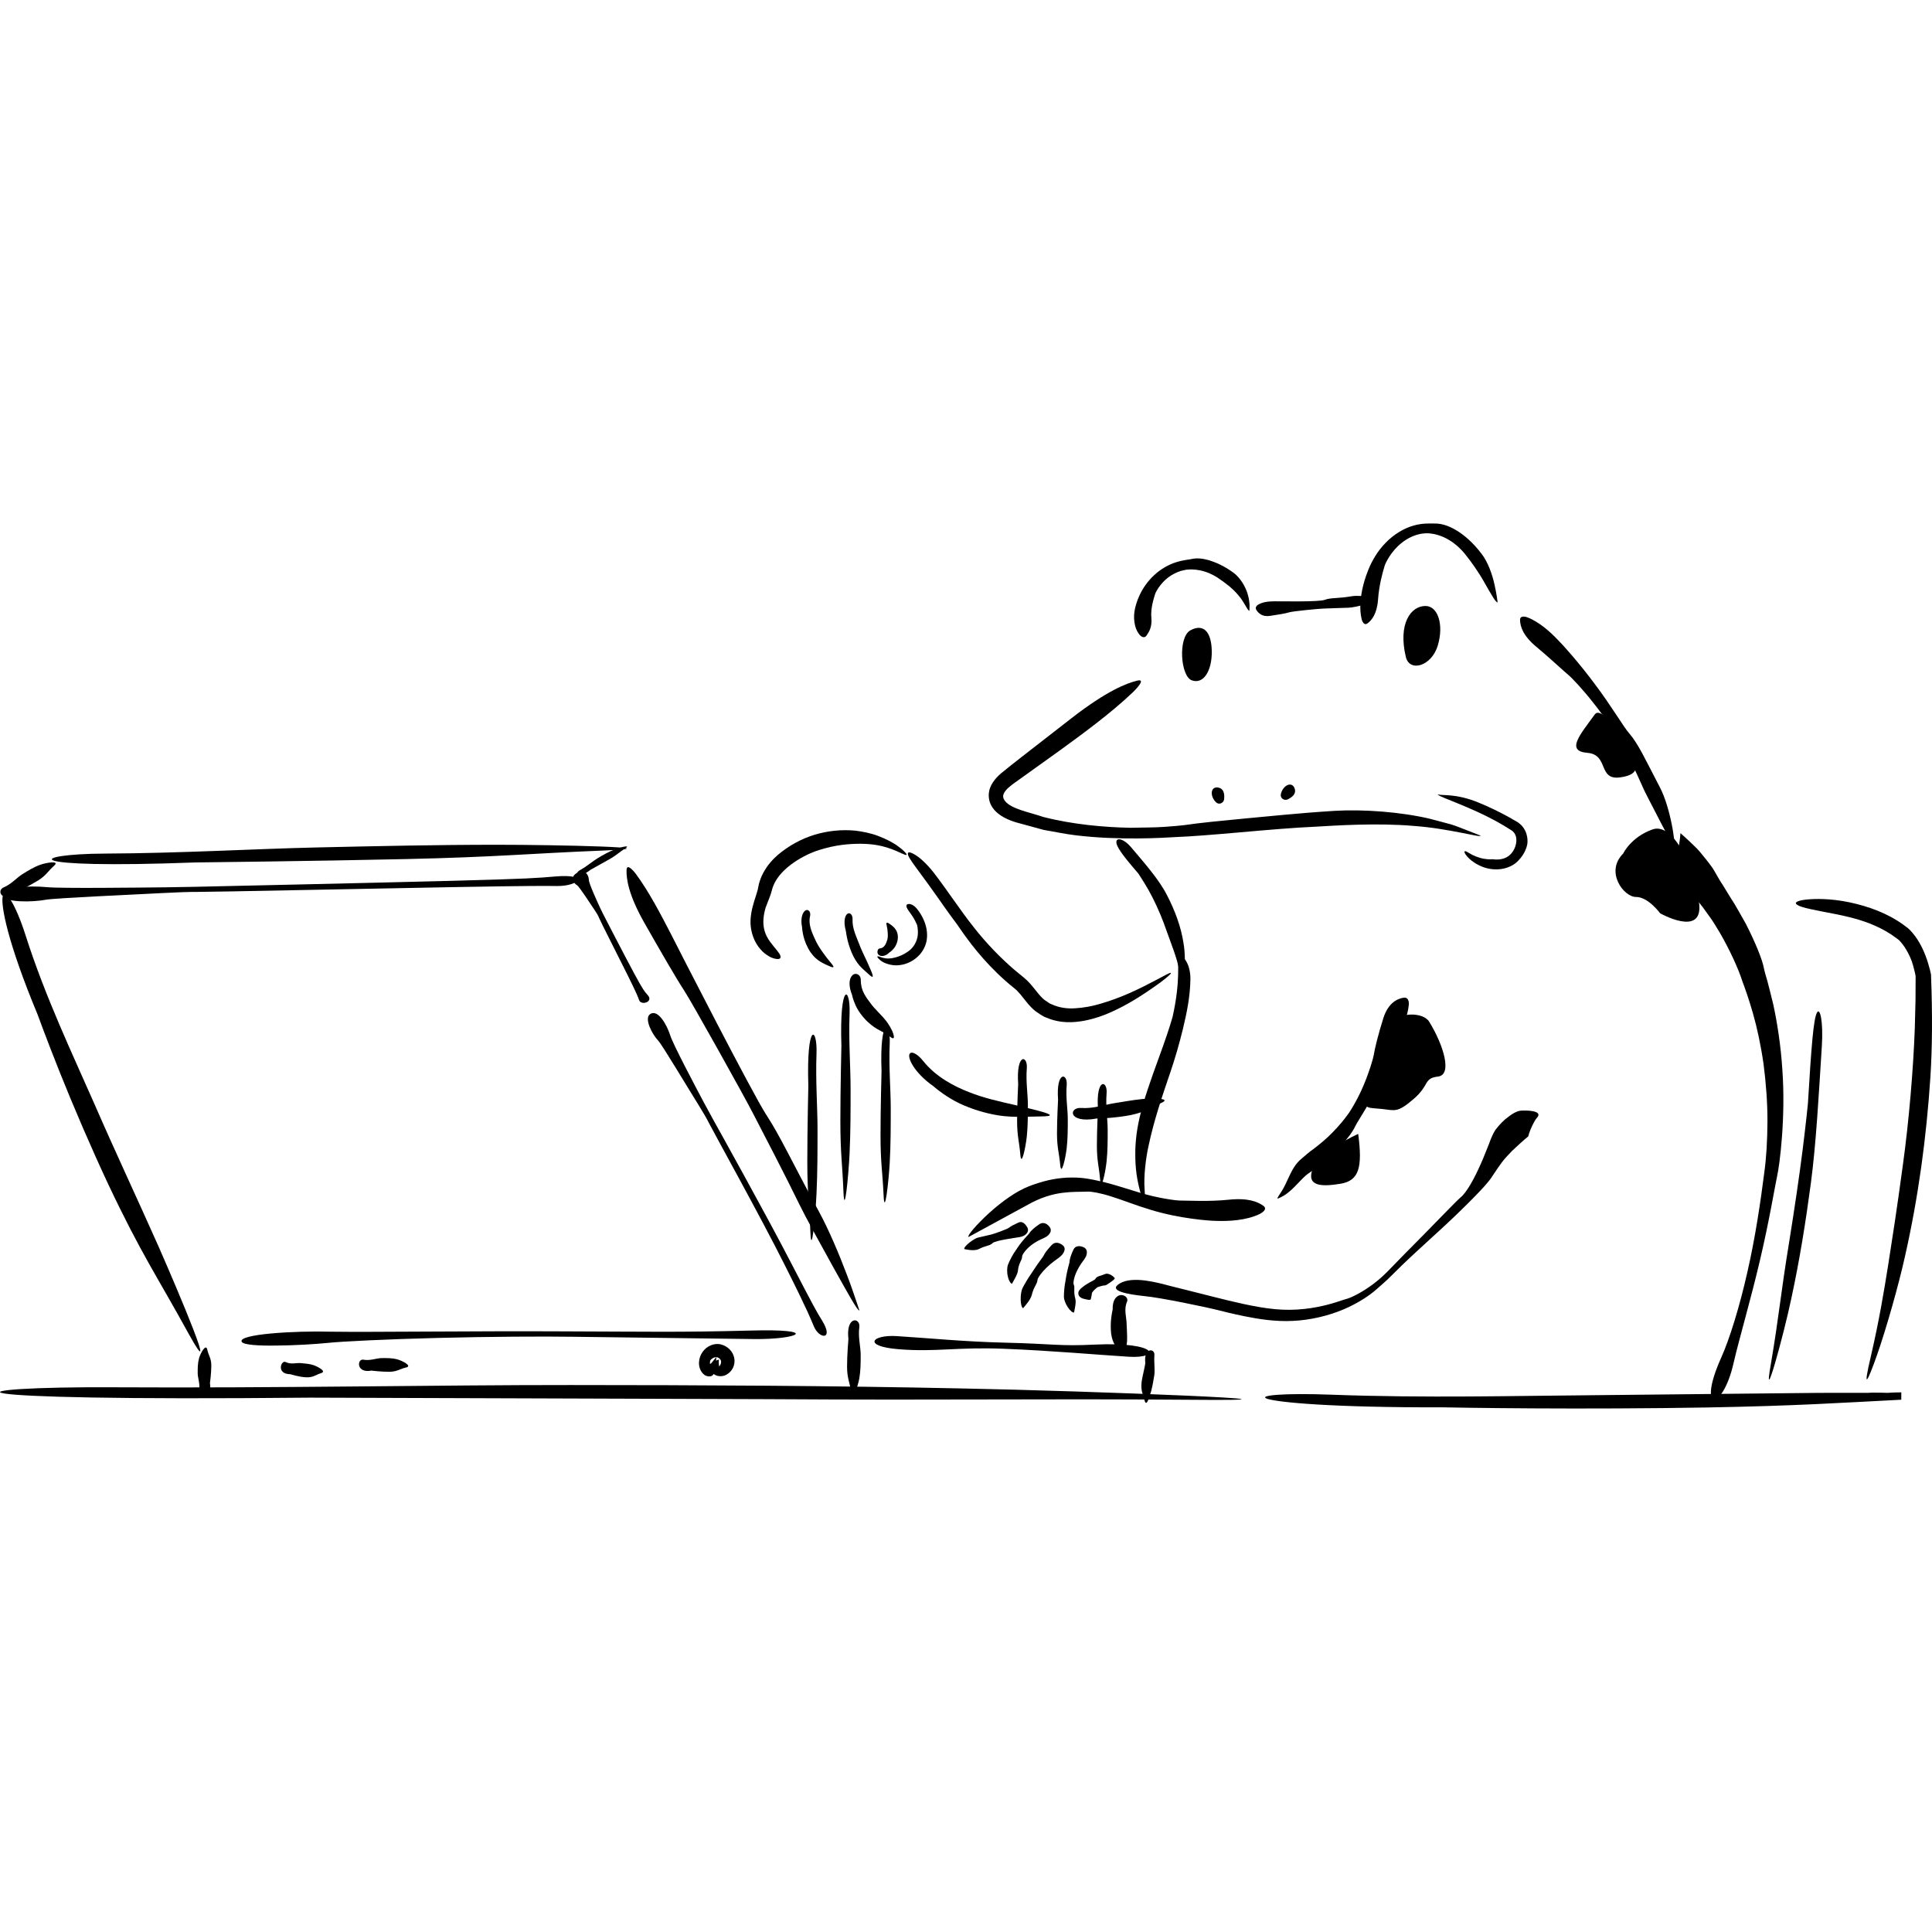 <?xml version="1.0" encoding="iso-8859-1"?>
<!-- Generator: Adobe Illustrator 22.1.0, SVG Export Plug-In . SVG Version: 6.00 Build 0)  -->
<svg version="1.1" id="_x31_0" xmlns="http://www.w3.org/2000/svg" xmlns:xlink="http://www.w3.org/1999/xlink" x="0px" y="0px"
	 viewBox="0 0 512 512" style="enable-background:new 0 0 512 512;" xml:space="preserve">
<g>
	<path d="M382.56,372.96c-29.865,0.068-43.527-1.312-46.602-2.222c-3.077-0.965,4.402-1.596,16.813-1.132
		c24.839,0.933,49.7,0.283,69.574,0.137c19.881-0.206,39.759-0.411,59.644-0.617c6.191-0.003,14.309-0.009,21.807-0.014
		l-0.016,1.715c-1.032-0.078-2.12-0.085-3.166-0.085c-0.525,0.004-1.046,0.011-1.56,0.014l-0.757,0.021l-0.18,0.011l-0.083,0.004
		l-0.022,0.002h-0.01l-0.016-0.059l-0.014-0.292l0.023-0.247l-0.141-0.027l0.163-0.336c-0.148-0.4-0.052-0.26-0.065-0.283
		l0.066,0.005l0.176,0.007c2.011,0.009,3.902,0.02,5.611,0.027l-0.001,0.759c-9.592-0.926-13.57-1.58-0.976-1.15
		c0.355,0.011,0.705,0.021,1.03,0.034l-0.001,1.473c-1.129,0.068-2.226,0.135-3.291,0.199c-0.533,0.028-1.059,0.057-1.577,0.085
		l-0.784,0.03l-0.208,0.004l-0.133-0.002l-0.035-0.002l-0.046-0.004l-0.245-0.064c-0.171-0.069-0.32-0.203-0.402-0.325
		c-0.037-0.069-0.151-0.235-0.116-0.562c0.034-0.352,0.355-0.626,0.516-0.672c0.215-0.076,0.17-0.048,0.18-0.055l0.021-0.004
		l0.041-0.007l0.081-0.012l0.108-0.014l0.202-0.021c2.045-0.174,3.868-0.295,5.701-0.281l-0.018,1.941
		c-16.573,0.85-27.704,1.632-51.627,2.06c-14.925,0.261-32.343,0.32-46.027,0.235C392.511,373.163,382.56,372.96,382.56,372.96z"/>
	<path d="M445.333,220.788c-0.298,5.236-2.708,9.982,1.866,14.765c1.088,1.267,2.563,2.929,4.079,4.9
		c0.727,1.01,1.493,2.076,2.279,3.171c0.766,1.106,1.437,2.32,2.174,3.487c2.785,4.778,5.053,9.872,6.075,13.103
		c0.606,1.575,1.632,4.492,2.727,8.271c1.088,3.782,2.104,8.47,2.823,13.478c0.65,5.02,1.059,10.345,1.037,15.336
		c-0.024,4.991-0.311,9.637-0.82,13.288c-0.928,7.305-2.357,17.195-4.486,26.459c-2.083,9.268-4.756,17.885-6.952,22.751
		c-3.068,6.833-3.246,10.569-2.026,10.974c1.177,0.388,3.784-2.695,5.368-9.812c1.352-5.887,4.511-16.642,6.888-26.797
		c2.405-10.149,3.997-19.68,4.593-22.499c0.651-2.785,2.3-15.501,1.388-28.123c-0.395-6.299-1.353-12.524-2.423-17.401
		c-0.597-2.421-1.106-4.534-1.552-6.159c-0.487-1.612-0.807-2.771-0.905-3.319c-0.355-2.206-2.316-6.98-4.79-11.833
		c-1.374-2.348-2.654-4.847-4.08-6.953c-0.664-1.09-1.294-2.121-1.869-3.064c-0.613-0.915-1.143-1.763-1.555-2.519
		c-0.414-0.754-0.864-1.518-1.333-2.273c-0.507-0.722-1.051-1.42-1.589-2.11c-1.1-1.351-2.133-2.714-3.223-3.699
		C446.92,222.157,445.333,220.788,445.333,220.788z"/>
	<path d="M373.357,266.215c-0.283,2.919-1.533,5.864-2.429,8.13c-0.5,1.07-2.553,6.443-5.045,11.932
		c-2.403,5.531-5.984,10.636-6.717,12.167c-1.481,3.091-4.335,5.914-10.126,10.844c-0.529,0.441-1.125,0.885-1.762,1.317
		c-0.383,0.254-0.755,0.508-1.189,0.873c-0.856,0.732-1.833,1.824-2.863,2.876c-1.026,1.052-2.149,1.998-3.077,2.542
		c-0.469,0.27-0.848,0.466-1.13,0.576c-0.274,0.114-0.423,0.178-0.423,0.178c-0.192-0.224,0.419-0.921,1.086-2.008
		c0.691-1.086,1.342-2.56,2.073-4.133c0.732-1.555,1.695-3.279,3.189-4.465c1.217-1.086,2.3-1.975,3.066-2.483
		c1.453-1.113,3.463-2.716,5.126-4.447c1.667-1.717,3.091-3.438,3.758-4.385c0.752-0.883,2.862-4.302,4.389-7.922
		c1.558-3.605,2.642-7.355,2.773-8.205c0.246-1.708,1.256-5.7,2.557-9.826c1.331-4.163,3.914-5.194,5.416-5.379
		C373.543,264.202,373.357,266.215,373.357,266.215z"/>
	<path d="M405.008,301.143c-1.804,1.5-3.125,2.767-4.294,3.85c-1.106,1.132-2.005,2.113-2.738,3.082
		c-0.712,0.983-1.336,1.879-1.918,2.767c-0.575,0.894-1.14,1.754-1.837,2.547c-1.308,1.674-7.039,7.545-13.434,13.343
		c-3.176,2.926-6.478,5.892-9.259,8.582c-1.392,1.37-2.683,2.643-3.813,3.758c-1.184,1.097-2.24,1.996-3.047,2.705
		c-1.728,1.527-4.772,3.605-8.689,5.254c-3.907,1.648-8.678,2.814-13.371,3.02c-4.727,0.24-9.175-0.512-12.551-1.184
		c-3.398-0.682-5.841-1.306-6.71-1.527c-3.491-0.919-15.978-3.496-20.098-3.862c-4.117-0.441-9.9-1.354-6.482-3.359
		c3.455-2.03,9.819-0.26,13.262,0.647c0.865,0.217,4.056,1.018,8.4,2.108c4.339,1.079,9.806,2.56,15.299,3.512
		c2.749,0.466,5.491,0.761,8.088,0.727c2.6-0.02,5.041-0.315,7.154-0.72c4.239-0.793,7.13-2.03,7.859-2.165
		c0.714-0.164,3.193-1.18,6.147-3.267c1.49-1.018,3.069-2.332,4.597-3.861c1.537-1.578,3.164-3.249,4.797-4.924
		c6.647-6.623,13.124-13.493,14.684-14.847c1.636-1.289,3.686-5.075,5.362-8.875c0.865-1.893,1.549-3.815,2.22-5.404
		c0.557-1.621,1.191-2.897,1.681-3.653c1.155-1.486,2.27-2.632,3.501-3.493c1.085-0.859,2.213-1.45,3.073-1.55
		c1.707-0.171,6.074-0.028,4.469,1.817c-0.783,0.892-1.291,2.154-1.744,3.134C405.209,300.311,405.008,301.143,405.008,301.143z"/>
	<path d="M202.889,240.553c-1.368,4.671-0.101,7.295,1.289,9.149c1.378,1.843,2.469,2.892,2.638,3.631
		c0.203,0.723-0.345,0.995-1.487,0.718c-0.573-0.128-1.286-0.398-2.043-0.94c-0.786-0.473-1.593-1.264-2.331-2.261
		c-1.473-2.042-2.181-4.687-2.051-7.108c0.126-2.414,0.858-4.614,1.48-6.53c0.162-0.487,0.289-0.931,0.406-1.354
		c0.097-0.48,0.193-0.953,0.288-1.424c0.273-1.136,0.701-2.202,1.222-3.169c1.047-1.941,2.428-3.487,3.846-4.721
		c2.869-2.41,6.161-4.23,9.685-5.315c3.523-1.067,7.23-1.443,10.845-1.099c1.803,0.222,4.039,0.633,6.114,1.429
		c2.069,0.796,4.008,1.781,5.322,2.799c1.347,0.956,2.111,1.843,2.159,2.099c0.022,0.304-0.68,0.018-2.549-0.862
		c-3.807-1.662-6.755-1.959-9.781-1.992c-3.027,0.032-6.269,0.242-10.808,1.639c-4.474,1.402-9.453,4.602-11.49,8.095
		c-0.526,0.853-0.856,1.703-1.062,2.48c-0.095,0.331-0.292,1.141-0.445,1.491c-0.162,0.423-0.312,0.814-0.448,1.17
		C203.187,239.782,202.889,240.553,202.889,240.553z"/>
	<path d="M310.751,269.48c2.215-10.011,1.122-14.12,1.654-15.585c0.273-0.708,0.872-0.599,1.632,0.366
		c0.74,0.951,1.471,2.858,1.432,5.222c-0.062,4.705-1,9.108-1.987,13.21c-1.002,4.106-2.12,7.899-3.239,11.202
		c-2.25,6.594-4.458,13.093-5.849,19.701c-0.751,3.294-1.342,8.331-1.061,11.593c0.054,1.632,0.248,2.792,0.056,3.063
		c-0.129,0.256-0.622-0.4-1.261-2.568c-1.172-4.365-1.309-7.6-1.257-10.988c0.108-3.395,0.589-7.017,2.073-12.133
		c1.488-5.123,3.678-10.851,5.27-15.332C309.828,272.75,310.751,269.48,310.751,269.48z"/>
	<path d="M253.528,244.832c-2.182-2.903-3.942-5.455-5.461-7.609c-1.535-2.133-2.783-3.925-3.863-5.339
		c-2.116-2.871-3.337-4.49-3.573-5.35c-0.242-0.853,0.442-0.853,1.764-0.071c1.342,0.757,3.197,2.439,5.097,4.856
		c3.738,4.87,7.005,9.929,10.505,14.339c3.47,4.435,7.169,8.178,10.684,11.232l2.733,2.252c1.128,0.921,1.974,1.966,2.735,2.915
		c0.762,0.954,1.447,1.838,2.174,2.52c0.342,0.357,0.771,0.603,1.18,0.883l0.611,0.425c0.217,0.121,0.459,0.201,0.685,0.306
		c1.811,0.837,3.949,1.17,6.152,1.015c2.196-0.142,4.451-0.521,6.665-1.198c2.217-0.64,4.983-1.617,7.658-2.798
		c2.673-1.18,5.26-2.513,7.251-3.569c1.988-1.056,3.375-1.841,3.718-1.827c0.323-0.014-0.379,0.809-2.821,2.611
		c-4.921,3.539-8.576,5.8-12.812,7.723c-2.112,0.97-4.414,1.792-7.206,2.346c-2.755,0.494-6.239,0.839-10.156-0.832
		c-1.003-0.34-1.854-1.051-2.771-1.642c-0.894-0.676-1.62-1.504-2.267-2.275c-1.306-1.596-2.258-2.983-3.574-3.982
		c-3.078-2.456-5.821-5.194-8.061-7.725c-2.252-2.527-3.98-4.868-5.178-6.534C254.224,245.825,253.528,244.832,253.528,244.832z"/>
	<path d="M290.594,296.424c-3.908,0.727-5.766-0.151-6.178-1.04c-0.42-0.906,0.514-1.88,2.099-1.763
		c3.203,0.238,6.292-0.878,8.773-1.264c2.498-0.382,4.967-0.866,7.518-1.104c2.529-0.18,7.924-0.293,4.948,1.036
		c-3.008,1.29-4.106,2.376-7.985,3.191c-1.942,0.391-4.24,0.661-6.048,0.793C291.912,296.405,290.594,296.424,290.594,296.424z"/>
	<path d="M247.439,287.919c-2.837-1.984-4.485-3.926-5.425-5.382c-0.94-1.466-1.172-2.492-1.035-3.045
		c0.302-1.107,2.021-0.398,3.672,1.68c3.374,4.237,8.269,6.742,12.049,8.217c3.877,1.573,8.068,2.487,12.293,3.454
		c4.188,1.042,12.987,2.883,7.439,3.011c-2.781,0.028-4.751,0.139-6.872,0.121c-2.117-0.035-4.397-0.142-7.734-0.935
		c-3.321-0.782-7.177-2.211-9.929-3.914C249.146,289.473,247.439,287.919,247.439,287.919z"/>
	<path d="M225.792,263.625c-1.335-3.382-0.331-5.076,0.488-5.439c0.886-0.377,1.91,0.343,1.84,1.614
		c0.004,1.269,0.317,2.524,0.875,3.53c0.541,1.022,1.173,1.845,1.735,2.577c1.066,1.507,2.633,2.807,4.036,4.563
		c0.7,0.86,1.607,2.373,1.949,3.457c0.351,1.084,0.24,1.671-0.795,0.841c-2.11-1.673-3.419-1.598-5.921-3.921
		c-1.263-1.171-2.613-2.927-3.292-4.492C226.01,264.803,225.792,263.625,225.792,263.625z"/>
	<path d="M269.828,287.279c-0.572-8.324,2.572-7.629,2.287-4.163c-0.286,3.468,0.285,6.936,0.285,9.71c0,2.775,0,5.547-0.285,8.324
		c-0.286,2.773-1.43,8.32-1.716,4.852c-0.286-3.466-0.858-4.856-0.858-9.015C269.541,292.827,269.828,287.279,269.828,287.279z"/>
	<path d="M280.401,291.408c-0.572-7.698,2.573-7.056,2.287-3.848c-0.285,3.207,0.286,6.415,0.286,8.98c0,2.567,0,5.133-0.285,7.7
		c-0.286,2.567-1.431,7.696-1.717,4.49c-0.286-3.207-0.857-4.492-0.857-8.34C280.115,296.54,280.401,291.408,280.401,291.408z"/>
	<path d="M290.973,293.886c-0.571-8.324,2.574-7.629,2.288-4.161c-0.286,3.466,0.286,6.936,0.286,9.708c0,2.776,0,5.549-0.286,8.324
		c-0.286,2.775-1.431,8.32-1.717,4.854c-0.285-3.466-0.857-4.856-0.857-9.015C290.687,299.434,290.973,293.886,290.973,293.886z"/>
	<path d="M82.17,370.39c-103.61,1.015-94.975-3-51.813-2.743c43.172,0.242,86.344-0.628,120.885-0.599
		c34.542,0.011,69.089,0.171,103.625,0.905c34.543,0.659,103.557,3.406,60.399,3.002c-43.159-0.331-60.454,0.164-112.228-0.162
		C151.237,370.621,82.17,370.39,82.17,370.39z"/>
	<path d="M9.951,268.831c-8.017-19.27-9.715-28.809-9.247-31.239c0.535-2.46,3.445,2.03,6.066,10.251
		c5.246,16.475,12.725,32.099,18.257,44.726c5.513,12.657,11.383,25.155,17.008,37.798c5.562,12.661,16.362,38.267,7.968,23.111
		c-8.327-15.195-12.456-20.905-21.364-39.739c-4.424-9.438-9.221-20.622-12.767-29.499C12.326,275.363,9.951,268.831,9.951,268.831z
		"/>
	<path d="M51.573,235.015c-2.584,0.059-5.202,0.103-7.749,0.132c-7.167,0.076-27.627,0.318-31.273-0.032
		c-4.942-0.473-12.332-0.112-11.785,2.215c0.445,1.902,7.929,1.77,11.366,1.109c2.252-0.434,23.865-1.387,30.882-1.767
		c3.698-0.199,7.193-0.327,9.575-0.313c3.482,0.018,44.722-0.853,67.048-1.255c21.959-0.398,25.013-0.331,27.947-0.299
		c5.92,0.062,8.805-3.317-0.548-2.52c-4.525,0.384-6.625,0.601-27.437,1.145C97.395,234.009,56.408,234.906,51.573,235.015z"/>
	<path d="M51.821,228.557c-47.956,1.801-44.043-2.259-24.051-2.348c19.997-0.089,39.969-1.26,55.959-1.621
		c15.991-0.359,31.982-0.718,47.98-0.718c15.999,0.002,48.003,0.727,28.028,1.537c-19.975,0.811-27.965,1.712-51.941,2.252
		C83.81,228.2,51.821,228.557,51.821,228.557z"/>
	<path d="M168.485,231.563c3.546,4.785,6.766,11.038,9.111,15.555c2.29,4.529,21.829,42.711,25.454,48.281
		c3.657,5.556,6.853,12.561,13.987,25.704c2.582,4.74,5.339,11.264,7.359,16.625c1.042,2.666,1.834,5.076,2.426,6.786
		c0.574,1.717,0.922,2.755,0.922,2.755c-0.399,0.352-3.318-5.016-6.792-11.212c-3.428-6.219-7.371-13.299-9.081-16.818
		c-3.411-7.042-9.917-19.568-12.199-23.957c-2.229-4.413-16.45-29.89-18.404-32.851c-1.956-2.958-6.277-10.43-10.548-17.945
		c-4.259-7.529-4.739-11.692-4.678-13.9C166.107,228.371,168.485,231.563,168.485,231.563z"/>
	<path d="M237.65,354.082c-6.627-0.418-9.208,2.696,0.528,3.478c9.913,0.796,15.273-0.619,27.847-0.124
		c12.577,0.494,24.268,1.561,33.066,2.112c8.591,0.544,8.215-4.042-9.158-3.207c-9.298,0.448-10.596-0.213-23.844-0.53
		C255.507,355.555,246.25,354.624,237.65,354.082z"/>
	<path d="M303.515,361.294c-0.198-2.021,0.245-2.97,0.956-3.329c0.677-0.343,1.526,0.114,1.458,1.122
		c-0.146,1.946,0.201,3.934-0.036,5.412c-0.237,1.472-0.469,2.815-0.819,4.156c-0.436,1.266-1.18,4.362-1.724,2.572
		c-0.487-1.829-1.079-2.707-0.803-5.007c0.157-1.138,0.46-2.371,0.659-3.31C303.41,361.968,303.515,361.294,303.515,361.294z"/>
	<path d="M149.699,352.827c-23.408-0.13-51.872,0.243-61.84,0.085c-9.973-0.277-24.914,0.654-23.8,2.679
		c0.451,0.828,4.441,1.068,9.181,0.995c4.743-0.025,10.24-0.366,13.709-0.709c3.469-0.382,15.639-0.979,28.998-1.31
		c13.358-0.345,27.9-0.435,36.089-0.309c16.393,0.208,35.778,0.453,47.714,0.604c11.95,0.158,17.899-2.791-0.989-2.247
		C179.864,353.102,171.945,352.894,149.699,352.827z"/>
	<path d="M224.841,354.858c-0.722-6.249,3.25-5.729,2.888-3.125c-0.361,2.604,0.361,5.208,0.361,7.291s0,4.168-0.361,6.251
		c-0.361,2.083-1.806,6.25-2.167,3.646c-0.361-2.604-1.083-3.647-1.083-6.77C224.479,359.025,224.841,354.858,224.841,354.858z"/>
	<path d="M188.908,296.54c-0.785-1.443-1.581-2.908-2.355-4.333c-2.146-4.026-8.229-15.535-8.922-17.787
		c-0.963-3.041-3.358-7.083-5.364-5.658c-1.636,1.163,0.589,5.393,2.178,7.032c1.026,1.086,8.091,12.918,10.474,16.706
		c1.25,2.001,2.376,3.923,3.05,5.281c0.986,1.987,13.736,24.934,20.085,37.636c6.275,12.474,6.87,14.337,7.611,16.047
		c1.434,3.473,5.38,3.715,2.248-1.422c-1.534-2.474-2.197-3.647-8.307-15.426C203.106,322.032,190.403,299.227,188.908,296.54z"/>
	<path d="M159.904,242.365c-0.303-0.585-0.598-1.186-0.87-1.776c-0.762-1.664-2.96-6.401-2.982-7.423
		c-0.032-1.385-1.08-2.968-3.215-1.788c-1.745,0.967-0.897,2.686,0.056,3.201c0.625,0.339,3.606,5.032,4.638,6.521
		c0.544,0.786,1.001,1.557,1.218,2.129c0.318,0.835,5.116,10.224,7.651,15.34c2.495,5.03,2.727,5.791,2.983,6.505
		c0.518,1.441,3.908,0.473,2.271-1.358c-0.791-0.889-1.195-1.282-3.709-5.962C165.262,252.761,160.471,243.461,159.904,242.365z"/>
	<path d="M156.542,230.475c-3.791,2.89-4.564,1.084-2.798,0.094c1.772-0.962,3.285-2.33,4.673-3.155
		c1.383-0.825,2.786-1.625,4.288-2.232c1.502-0.622,4.683-1.411,2.984-0.345c-1.689,1.074-2.219,1.763-4.291,2.929
		C159.326,228.922,156.542,230.475,156.542,230.475z"/>
	<path d="M76.926,364.176c-3.838-0.011-2.426-3.91-1.175-3.203c1.315,0.672,2.842,0.16,3.938,0.263
		c1.115,0.11,2.219,0.163,3.348,0.519c1.092,0.384,3.575,1.639,2.121,2.113c-1.476,0.45-2.097,1.196-3.967,1.132
		C79.312,364.944,76.926,364.176,76.926,364.176z"/>
	<path d="M98.414,363.225c-4.095,0.777-3.799-3.238-2.085-2.894c1.714,0.345,3.415-0.403,4.783-0.419
		c1.368-0.016,2.736-0.032,4.107,0.318c1.372,0.348,4.124,1.776,2.419,2.16c-1.705,0.386-2.381,1.122-4.432,1.146
		C101.154,363.559,98.414,363.225,98.414,363.225z"/>
	<path d="M188.242,360.523c-0.125,0.45-0.102,0.818-0.082,1.026c0.027,0.22,0.007,0.331,0.093,0.56
		c0.116,0.411,0.436,0.816,0.705,1.186c0.252,0.361,0.333,0.858-0.189,1.23c-0.481,0.379-1.695,0.366-2.492-0.521
		c-0.835-0.898-1.091-2.069-1.031-3.041c0.051-0.985,0.402-1.921,0.951-2.688c1.053-1.522,3.023-2.446,4.856-1.989
		c1.711,0.443,3.144,1.737,3.535,3.603c0.355,1.928-0.629,3.694-2.193,4.477c-0.769,0.418-2.044,0.483-2.896-0.007
		c-0.872-0.45-1.38-1.242-1.498-1.87c-0.124-0.645,0.104-1.042,0.279-1.102c0.203-0.073,0.325,0.126,0.625,0.48
		c0.695,0.734,1.611,0.503,1.795,0.148c0.267-0.313,0.482-0.956,0.372-1.351c-0.033-0.22-0.262-0.579-0.6-0.787
		c-0.328-0.204-0.648-0.254-1.052-0.165C188.608,359.917,188.222,360.553,188.242,360.523z"/>
	<path d="M188.389,362.181c-0.606-0.331,0.151-1.084,1.055-1.461c0.602-0.277,0.992-0.425,0.921-0.38
		c-0.219,0.236,0.225-0.068,0.207-0.121c0.009,0.004-0.029-0.018-0.08,0.348c-0.034,0.181-0.028,0.651,0.032,1.106
		c0.05,0.455,0.268,0.903,0.01,1.095c-0.409,0.343-0.769,1.02-1.365,0.725C188.55,363.182,188.355,362.164,188.389,362.181z"/>
	<path d="M188.223,362.046c-0.44,0.1,0.192-0.683,0.911-1.562c0.176-0.215,0.357-0.435,0.484-0.592l0.138-0.162
		c-0.167,0.258,0.149-0.144,0.143-0.183c0,0-0.019-0.013-0.08,0.348c-0.039,0.181-0.057,0.647-0.061,1.102
		c-0.008,0.457,0.197,0.912-0.044,1.095c-0.341,0.331-0.614,1.01-1.019,0.835C188.282,362.74,188.197,362.037,188.223,362.046z"/>
	<path d="M214.216,287.798c-0.542-17.145,2.437-15.714,2.166-8.571c-0.271,7.144,0.271,14.287,0.271,20.004
		c0,5.715,0,11.429-0.271,17.145c-0.271,5.716-1.355,17.142-1.626,10c-0.271-7.142-0.812-10.003-0.812-18.573
		C213.944,299.231,214.216,287.798,214.216,287.798z"/>
	<path d="M222.978,277.158c-0.542-17.145,2.437-15.715,2.166-8.571c-0.271,7.144,0.271,14.287,0.271,20.004
		c0,5.715,0,11.429-0.271,17.145c-0.271,5.716-1.355,17.142-1.626,10c-0.271-7.142-0.812-10.004-0.812-18.574
		S222.978,277.158,222.978,277.158z"/>
	<path d="M233.618,283.891c-0.542-14.586,2.437-13.368,2.166-7.293c-0.271,6.077,0.271,12.152,0.271,17.014
		c0,4.861,0,9.724-0.271,14.584c-0.271,4.863-1.355,14.582-1.625,8.507c-0.271-6.075-0.812-8.51-0.812-15.798
		C233.346,293.612,233.618,283.891,233.618,283.891z"/>
	<path d="M4.706,236.248c-4.065,3.367-5.786-0.238-3.744-1.079c2.042-0.841,3.514-2.602,4.996-3.521
		c1.482-0.917,2.963-1.838,4.635-2.449c1.672-0.611,5.396-1.219,3.734,0.236c-1.661,1.454-2.023,2.528-4.245,3.905
		C7.86,234.718,4.706,236.248,4.706,236.248z"/>
	<path d="M55.639,366.536c0.722,3.958-3.249,3.628-2.888,1.98c0.361-1.649-0.361-3.299-0.361-4.62c0-1.319,0-2.639,0.361-3.958
		c0.361-1.319,1.806-3.957,2.167-2.309c0.361,1.65,1.083,2.309,1.083,4.289C56.001,363.897,55.639,366.536,55.639,366.536z"/>
	<path d="M506.561,254.531c-0.499-1.276-1.098-2.432-1.758-3.455c-0.343-0.498-0.683-0.983-1.062-1.402
		c-0.162-0.204-0.419-0.451-0.53-0.574l-0.593-0.444c-1.899-1.436-3.843-2.504-5.723-3.336c-3.772-1.655-7.256-2.405-10.116-3.009
		c-5.768-1.113-9.129-1.721-10.32-2.408c-1.205-0.652-0.313-1.214,2.137-1.5c2.441-0.258,6.496-0.332,11.543,0.723
		c5.016,1.059,10.071,2.887,14.319,5.972l0.782,0.588l0.398,0.3l0.503,0.466c0.491,0.498,0.931,1.031,1.34,1.578
		c0.819,1.097,1.482,2.263,2.04,3.448c0.558,1.187,1.013,2.396,1.393,3.608c0.185,0.606,0.361,1.214,0.512,1.824l0.219,0.912
		c0.06,0.229,0.121,0.524,0.107,0.766l0.012,0.487c0.352,9.474,0.324,18.475-0.195,26.445c-1.048,15.94-3.2,31.806-6.712,47.355
		c-1.725,7.785-4.99,19.285-7.464,26.326c-2.492,7.04-3.843,9.735-1.566,0.108c2.215-9.641,3.339-16.484,4.517-23.795
		c1.145-7.318,2.368-15.11,3.941-26.813c1.619-11.706,2.769-25.446,3.159-36.267c0.069-2.705,0.132-5.226,0.188-7.487
		c0.01-2.261,0.02-4.261,0.028-5.923c0.069-0.334-0.183-1.159-0.298-1.738c-0.14-0.601-0.281-1.105-0.401-1.513
		C506.721,254.958,506.561,254.531,506.561,254.531z"/>
	<path d="M479.115,292.496c0.922-15.43,1.497-22.48,2.384-24.102c0.803-1.623,1.718,2.28,1.31,8.779
		c-0.814,12.965-1.526,25.935-2.891,36.235c-1.362,10.29-3.002,20.542-5.194,30.679c-2.129,10.164-7.678,30.14-5.429,17.405
		c2.172-12.746,2.487-17.949,4.99-33.219c1.225-7.645,2.556-16.575,3.436-23.61C478.606,297.628,479.115,292.496,479.115,292.496z"
		/>
	<path d="M333.86,321.714c-3.61,1.746-8.332,1.961-11.665,1.829c-1.665-0.011-9.599-0.576-17.235-2.926
		c-3.843-1.138-7.473-2.613-10.454-3.534c-2.978-0.953-5.307-1.337-6.3-1.29c-1.99,0.082-3.99-0.023-6.611,0.313
		c-2.6,0.336-5.824,1.182-9.66,3.409c-5.816,3.16-15.267,8.301-15.267,8.301c-0.402-0.355,2.148-3.32,5.508-6.39
		c1.687-1.527,3.603-3.055,5.434-4.293c1.824-1.248,3.585-2.151,4.774-2.634c2.376-0.96,5.869-2.062,9.286-2.327
		c0.85-0.083,1.686-0.132,2.492-0.108c0.805-0.018,1.572,0.029,2.284,0.085c1.417,0.135,2.594,0.347,3.389,0.515
		c0.795,0.164,2.563,0.528,4.732,1.143c2.172,0.603,4.739,1.447,7.254,2.195c4.997,1.541,10.01,2.199,11.115,2.161
		c2.199,0.002,7.491,0.316,12.705-0.228c5.169-0.535,7.702,0.572,9.146,1.609C336.227,320.55,333.86,321.714,333.86,321.714z"/>
	<path d="M272.287,326.566c-0.563,0.958-1.484,1.15-2.15,1.289c-0.666,0.139-6.383,0.85-7.102,1.589
		c-0.72,0.739-1.808,0.622-3.617,1.561c-1.305,0.676-3.87,0.007-3.87,0.007c-0.227-0.704,2.614-2.823,3.637-3.036
		c1.024-0.215,2.849-0.679,3.495-0.814c0.646-0.135,4.324-1.45,4.716-1.811c0.393-0.363,1.45-0.864,2.509-1.363
		c1.058-0.501,1.841,0.453,2.299,1.198C272.663,325.928,272.287,326.566,272.287,326.566z"/>
	<path d="M278.328,326.629c-0.532,0.992-1.36,1.283-1.97,1.596c-0.309,0.116-1.795,0.757-3.106,1.799
		c-1.332,1.011-2.355,2.424-2.376,2.936c0.004,1.027-0.92,1.733-1.109,3.734c-0.069,0.7-0.481,1.502-0.861,2.209
		c-0.367,0.7-0.712,1.292-0.712,1.292c-0.344,0.023-0.893-0.85-1.119-1.978c-0.275-1.123-0.19-2.453,0.037-3.029
		c0.43-1.161,1.507-3.096,1.989-3.708c0.23-0.307,0.921-1.452,1.774-2.467c0.816-1.045,1.779-1.952,1.937-2.222
		c0.293-0.56,1.369-1.529,2.607-2.35c1.274-0.825,2.305,0.1,2.792,0.796C278.709,325.95,278.328,326.629,278.328,326.629z"/>
	<path d="M282.117,331.294c-0.286,1.138-1.11,1.692-1.697,2.152c-0.302,0.21-1.751,1.203-3.04,2.456
		c-1.306,1.234-2.385,2.734-2.429,3.281c-0.06,1.097-1.02,1.841-1.513,3.985c-0.178,0.759-0.757,1.593-1.291,2.282
		c-0.526,0.69-1.013,1.223-1.013,1.223c-0.349-0.068-0.633-1.091-0.645-2.27c-0.042-1.182,0.203-2.497,0.492-3.052
		c0.565-1.115,1.728-3.036,2.206-3.662c0.234-0.316,0.931-1.479,1.712-2.567c0.757-1.106,1.591-2.137,1.709-2.426
		c0.221-0.588,1.115-1.704,2.108-2.762c1.011-1.061,2.21-0.471,2.902,0.055C282.317,330.523,282.117,331.294,282.117,331.294z"/>
	<path d="M288.02,331.634c0.096,1.098-0.451,1.756-0.815,2.304c-0.202,0.251-1.153,1.479-1.827,2.929
		c-0.7,1.438-1.034,3.061-0.84,3.519c0.422,0.906-0.123,1.868,0.426,3.733c0.19,0.654,0.074,1.529-0.06,2.297
		c-0.126,0.757-0.281,1.401-0.281,1.401c-0.329,0.125-1.091-0.505-1.671-1.429c-0.613-0.91-1.009-2.097-1.006-2.675
		c-0.016-1.157,0.192-3.224,0.364-3.93c0.078-0.355,0.22-1.6,0.507-2.808c0.251-1.217,0.642-2.389,0.645-2.686
		c-0.014-0.595,0.419-1.868,1.008-3.112c0.611-1.259,1.92-0.987,2.702-0.644C287.966,330.88,288.02,331.634,288.02,331.634z"/>
	<path d="M285.984,343.465c-0.483-0.818-0.068-1.429,0.254-1.774c0.144-0.199,1.018-0.949,1.966-1.507
		c0.939-0.583,1.952-0.956,2.129-1.322c0.393-0.707,1.155-0.626,2.522-1.23c0.513-0.226,1.245,0.025,1.753,0.359
		c0.516,0.341,0.823,0.738,0.823,0.738c-0.073,0.375-0.691,0.75-1.241,1.15c-0.563,0.371-1.065,0.754-1.327,0.759
		c-0.534,0.005-1.461,0.286-1.781,0.404c-0.394,0.035-1.848,1.45-1.743,1.825c0.005,0.329-0.171,0.862-0.245,1.363
		c-0.052,0.476-1.107,0.155-1.95-0.05C286.313,343.978,285.984,343.465,285.984,343.465z"/>
	<path d="M302.075,168.305c-1.671-1.891-1.747-4.996-1.306-6.945c0.117-0.491,0.423-1.923,1.241-3.647
		c0.794-1.726,2.131-3.718,3.891-5.325c1.74-1.628,3.9-2.816,5.802-3.395c1.899-0.604,3.463-0.69,4.118-0.851
		c1.323-0.293,2.812-0.18,4.595,0.332c1.767,0.562,3.875,1.429,6.342,3.21c1.818,1.262,3.432,3.846,3.99,6.125
		c0.172,0.555,0.251,1.102,0.307,1.594c0.069,0.487,0.107,0.919,0.086,1.289c-0.023,0.715-0.037,1.155-0.037,1.155
		c-0.464,0.114-1.25-2.165-2.894-4.056c-1.584-1.952-3.777-3.479-4.817-4.198c-1.01-0.771-2.59-1.662-4.19-2.133
		c-1.592-0.519-3.15-0.574-3.94-0.547c-0.199,0.016-0.518,0.039-0.928,0.071c-0.402,0.078-0.891,0.185-1.427,0.324
		c-1.058,0.347-2.281,0.924-3.34,1.731c-2.138,1.633-3.395,3.989-3.498,4.536c-0.313,1.07-1.189,3.654-0.947,6.138
		c0.217,2.362-0.544,3.66-1.282,4.714c-0.359,0.499-0.784,0.508-1.139,0.347C302.348,168.616,302.075,168.305,302.075,168.305z"/>
	<path d="M333.374,160.269c1.401-0.853,3.125-0.892,4.369-0.917c1.246-0.028,11.748,0.22,13.336-0.391
		c1.587-0.613,3.482-0.315,7.097-0.942c2.609-0.451,6.914,0.636,6.914,0.636c0.117,0.734-5.827,2.357-7.741,2.398
		c-1.916,0.041-5.364,0.195-6.575,0.222c-1.21,0.025-8.317,0.714-9.167,1.008c-0.85,0.293-2.944,0.613-5.04,0.931
		c-2.095,0.32-3.1-0.755-3.614-1.566C332.439,160.836,333.374,160.269,333.374,160.269z"/>
	<path d="M360.865,164.14c-0.71-2.798-0.274-6.154,0.297-8.571c0.142-0.599,0.551-2.332,1.454-4.557
		c0.878-2.213,2.409-4.959,4.573-7.142c2.127-2.222,4.891-3.893,7.431-4.588c2.544-0.73,4.668-0.521,5.543-0.542
		c1.789-0.036,3.704,0.553,5.778,1.795c2.062,1.251,4.361,3.164,6.682,6.217c1.707,2.19,2.868,5.546,3.446,8.192
		c0.595,2.661,0.817,4.684,0.817,4.684c-0.411,0.224-1.811-2.3-3.452-5.169c-1.608-2.903-3.751-5.842-4.822-7.16
		c-1.01-1.372-2.73-3.104-4.646-4.223c-1.898-1.169-3.914-1.612-4.945-1.705c-0.514-0.059-1.691-0.126-3.116,0.242
		c-1.422,0.35-3.064,1.129-4.447,2.259c-2.855,2.218-4.396,5.514-4.552,6.218c-0.45,1.461-1.457,4.988-1.708,8.802
		c-0.273,3.79-1.689,5.498-2.786,6.299C361.332,166.003,360.865,164.14,360.865,164.14z"/>
	<path d="M404.868,163.639c3.243,1.289,6.192,4.042,8.168,6.134c1.043,0.997,5.586,6.066,9.67,11.594
		c4.151,5.487,7.699,11.482,8.981,12.89c2.494,2.876,4.268,6.868,8.192,14.378c1.436,2.714,2.509,6.61,3.142,9.792
		c0.346,1.582,0.493,3.02,0.643,4.031c0.123,1.017,0.197,1.633,0.197,1.633c-0.512,0.236-2.03-2.878-3.891-6.386
		c-1.783-3.544-3.939-7.469-4.772-9.451c-0.862-1.971-2.114-4.719-3.44-7.209c-1.281-2.512-2.624-4.767-3.294-5.951
		c-0.352-0.581-1.166-1.859-2.227-3.455c-1.126-1.552-2.431-3.471-3.887-5.249c-2.808-3.63-5.911-6.875-6.676-7.483
		c-1.5-1.251-4.916-4.49-8.51-7.483c-3.594-2.967-4.268-5.423-4.339-7.049C402.733,162.775,404.868,163.639,404.868,163.639z"/>
	<path d="M300.244,183.436c-5.878,5.622-13.694,11.301-19.339,15.404c-1.418,1.017-5.466,3.919-10.855,7.783
		c-1.372,0.99-2.783,1.914-3.592,2.952c-0.771,1.045-0.834,1.772-0.083,2.75c1.76,2.122,6.426,2.913,10.148,4.189
		c7.912,2.019,16.203,2.716,23.002,2.855c3.411-0.071,6.442-0.061,8.904-0.231c2.463-0.171,4.35-0.331,5.466-0.478
		c4.464-0.649,9.308-1.097,15.591-1.708c6.3-0.553,13.991-1.434,24.328-2.076c7.462-0.437,17.384,0.274,25.191,2.122
		c1.935,0.516,3.755,0.999,5.399,1.438c1.627,0.478,3.023,1.111,4.208,1.541c2.345,0.917,3.764,1.475,3.764,1.475
		c0.018,0.634-8.116-1.881-17.799-2.581c-9.675-0.83-20.702-0.1-26.034,0.217c-5.336,0.22-12.815,0.864-19.818,1.482
		c-7.002,0.62-13.538,1.141-16.945,1.251c-3.379,0.203-15.167,0.942-26.715-0.459c-2.879-0.345-5.715-0.971-8.422-1.415
		c-2.656-0.725-5.164-1.411-7.396-2.019c-2.282-0.693-4.384-1.724-5.77-3.324c-0.691-0.791-1.14-1.735-1.311-2.556
		c-0.172-0.819-0.16-1.49-0.096-1.939c0.165-1.9,1.605-3.809,3.251-5.19c1.667-1.392,3.383-2.702,5.393-4.291
		c3.976-3.091,8.642-6.717,13.306-10.345c9.342-7.24,14.533-9.213,17.338-9.902C304.164,179.691,300.244,183.436,300.244,183.436z"
		/>
	<path d="M301.663,231.485c-4.193-4.843-5.942-7.238-5.807-8.441c0.075-1.136,2.007-0.748,3.853,1.44
		c3.647,4.307,7.435,8.598,9.528,12.686c2.095,4.042,3.746,8.361,4.421,12.872c0.404,2.241,0.446,5.675,0.155,7.785
		c-0.3,2.119-0.711,2.928-1.127,0.242c-0.443-2.684-1.065-4.5-1.729-6.409c-0.687-1.898-1.413-3.903-2.501-6.907
		c-1.101-2.997-2.673-6.385-4.118-8.944c-0.75-1.262-1.38-2.368-1.893-3.112C301.954,231.936,301.663,231.485,301.663,231.485z"/>
	<path d="M294.873,347.005c-0.081-2.815,1.285-3.836,2.302-3.804c1.05,0.025,1.902,0.896,1.486,1.809
		c-0.854,1.909-0.149,4.031-0.107,5.574c0.034,1.584,0.204,3.135,0.133,4.787c-0.163,1.591-0.531,5.434-1.668,3.535
		c-1.089-1.96-2.163-2.693-2.552-5.462c-0.171-1.385-0.119-3.02,0.034-4.28C294.658,347.901,294.873,347.005,294.873,347.005z"/>
	<path d="M212.549,245.674c-0.582-3.052,0.553-4.406,1.177-4.506c0.695-0.117,1.174,0.665,0.938,1.678
		c-0.491,2.151,0.526,4.266,1.183,5.761c0.66,1.559,1.577,2.977,2.621,4.348c0.49,0.72,1.344,1.751,1.931,2.465
		c0.583,0.7,0.795,1.198-0.347,0.736c-1.127-0.48-1.937-0.86-2.752-1.369c-0.808-0.512-1.625-1.177-2.504-2.439
		c-0.874-1.266-1.56-2.94-1.884-4.298C212.595,246.687,212.549,245.674,212.549,245.674z"/>
	<path d="M224.173,246.792c-0.813-2.951-0.097-4.413,0.512-4.693c0.646-0.292,1.305,0.404,1.251,1.543
		c-0.11,2.343,0.983,4.501,1.613,6.177c0.63,1.712,1.432,3.336,2.226,5.011c0.678,1.685,2.579,5.231,0.74,3.626
		c-1.792-1.685-2.856-2.225-4.304-4.913c-0.695-1.358-1.274-3.045-1.599-4.397C224.292,247.791,224.173,246.792,224.173,246.792z"/>
	<path d="M243.035,245.132c-0.668-1.632-1.428-2.613-1.944-3.352c-0.525-0.732-0.854-1.227-0.884-1.619
		c-0.033-0.389,0.224-0.62,0.737-0.597c0.517,0.002,1.243,0.361,1.885,1.075c1.23,1.458,2.11,3.114,2.556,4.856
		c0.444,1.729,0.411,3.555-0.176,5.048c-1.139,3.05-4.153,5.048-7.138,5.252c-1.512,0.187-3.759-0.421-4.781-1.317
		c-1.03-0.892-1.15-1.372,0.252-0.775c1.474,0.487,2.599,0.313,3.665,0.053c1.065-0.288,2.176-0.693,3.524-1.66
		c1.377-0.956,2.328-2.67,2.479-4.243c0.09-0.775,0.031-1.463-0.028-1.95C243.089,245.42,243.035,245.132,243.035,245.132z"/>
	<path d="M235.627,252.469c-0.737,0.745-1.558,0.94-2.095,0.867c-0.552-0.071-0.845-0.382-0.948-0.693
		c-0.17-0.64,0.123-1.305,0.601-1.301c0.537-0.018,1.013-0.377,1.299-0.789c0.296-0.416,0.418-0.857,0.553-1.191
		c0.274-0.668,0.274-1.425,0.21-2.3c-0.018-0.435-0.107-1.184-0.258-1.76c-0.139-0.558-0.189-1.024,0.518-0.627
		c0.671,0.427,1.156,0.802,1.589,1.303c0.42,0.499,0.809,1.162,0.846,2.257c0.056,1.102-0.452,2.396-1.085,3.132
		C236.233,252.128,235.627,252.469,235.627,252.469z"/>
	<path d="M395.559,227.701c1.55,0.251,3.419-0.014,4.61-1.168c1.265-1.145,1.988-3.246,1.574-4.854
		c-0.137-0.377-0.27-0.75-0.528-1.027c-0.106-0.165-0.247-0.267-0.372-0.382c-0.078-0.11-0.427-0.288-0.627-0.43
		c-0.929-0.601-1.953-1.202-2.936-1.767c-1.996-1.122-4.018-2.126-5.976-3.022c-3.919-1.779-6.777-2.84-8.457-3.555
		c-1.685-0.693-2.186-1.049-1.537-0.917c0.647,0.139,1.673,0.073,3.353,0.249c1.673,0.183,4.028,0.578,7.149,1.854
		c3.115,1.278,5.827,2.639,8.094,3.891c0.565,0.325,1.107,0.636,1.623,0.931c0.261,0.153,0.516,0.302,0.764,0.448
		c0.272,0.195,0.562,0.448,0.819,0.674c0.96,0.976,1.426,2.16,1.593,3.119c0.165,0.976,0.108,1.609,0.006,2.158
		c-0.111,0.551-0.28,1.033-0.591,1.692c-0.329,0.647-0.787,1.498-1.815,2.545c-0.987,1.059-2.931,2.192-5.558,2.257
		c-2.67,0.052-4.568-0.896-5.857-1.674c-1.29-0.832-2.022-1.625-2.419-2.172c-0.761-1.131-0.3-1.234,0.774-0.528
		c1.092,0.706,2.715,1.349,4.034,1.562C394.604,227.825,395.559,227.701,395.559,227.701z"/>
	<path d="M324.406,211.794c-0.107,1.036-1.355,1.566-2.112,0.851c-1.718-1.623-1.543-4.323,0.569-3.934
		c1.254,0.231,1.583,1.333,1.58,2.435C324.442,211.364,324.428,211.583,324.406,211.794z"/>
	<path d="M341.264,211.842c-0.939,0.452-2.044-0.334-1.832-1.354c0.483-2.313,2.874-3.578,3.648-1.575
		c0.46,1.189-0.307,2.046-1.246,2.62C341.648,211.648,341.456,211.75,341.264,211.842z"/>
	<path d="M422.638,189.329c-3.983,5.469-7.725,9.712-1.969,10.181c5.756,0.469,2.72,7.286,8.634,6.513
		c5.914-0.771,4.714-3.725,2.056-8.242C428.701,193.264,424.192,187.221,422.638,189.329z"/>
	<path d="M430.168,226.193c-4.892,4.87,0.154,11.536,3.387,11.513c3.233-0.023,6.399,4.326,6.399,4.326s11.194,6.328,10.362-2.346
		c-0.832-8.672-6.62-21.928-12.376-19.881C432.182,221.853,430.168,226.193,430.168,226.193z"/>
	<path d="M378.765,270.783c3.843,6.278,6.171,14.074,2.307,14.52c-3.863,0.446-2.137,2.238-6.454,5.947
		c-4.317,3.71-4.893,3.016-8.347,2.643c-3.454-0.373-5.756,0.137-3.166-3.573c2.59-3.708,5.458-17.151,6.487-19.538
		C370.621,268.394,377.103,268.067,378.765,270.783z"/>
	<path d="M359.939,300.502c1.152,8.848,0.284,12.401-4.751,13.215c-5.035,0.814-9.024,0.684-7.337-3.964
		C349.538,305.104,359.939,300.502,359.939,300.502z"/>
	<path d="M372.57,174.119c-2.1-8.722,1.235-13.528,5.197-13.528c3.268,0,4.926,4.904,3.268,10.46
		C379.378,176.607,373.55,178.191,372.57,174.119z"/>
	<path d="M315.843,180.298c-3.021-1.09-3.702-11.437-0.373-13.257c3.329-1.82,5.561,0.202,5.659,5.46
		C321.226,177.759,318.953,181.42,315.843,180.298z"/>
</g>
</svg>
